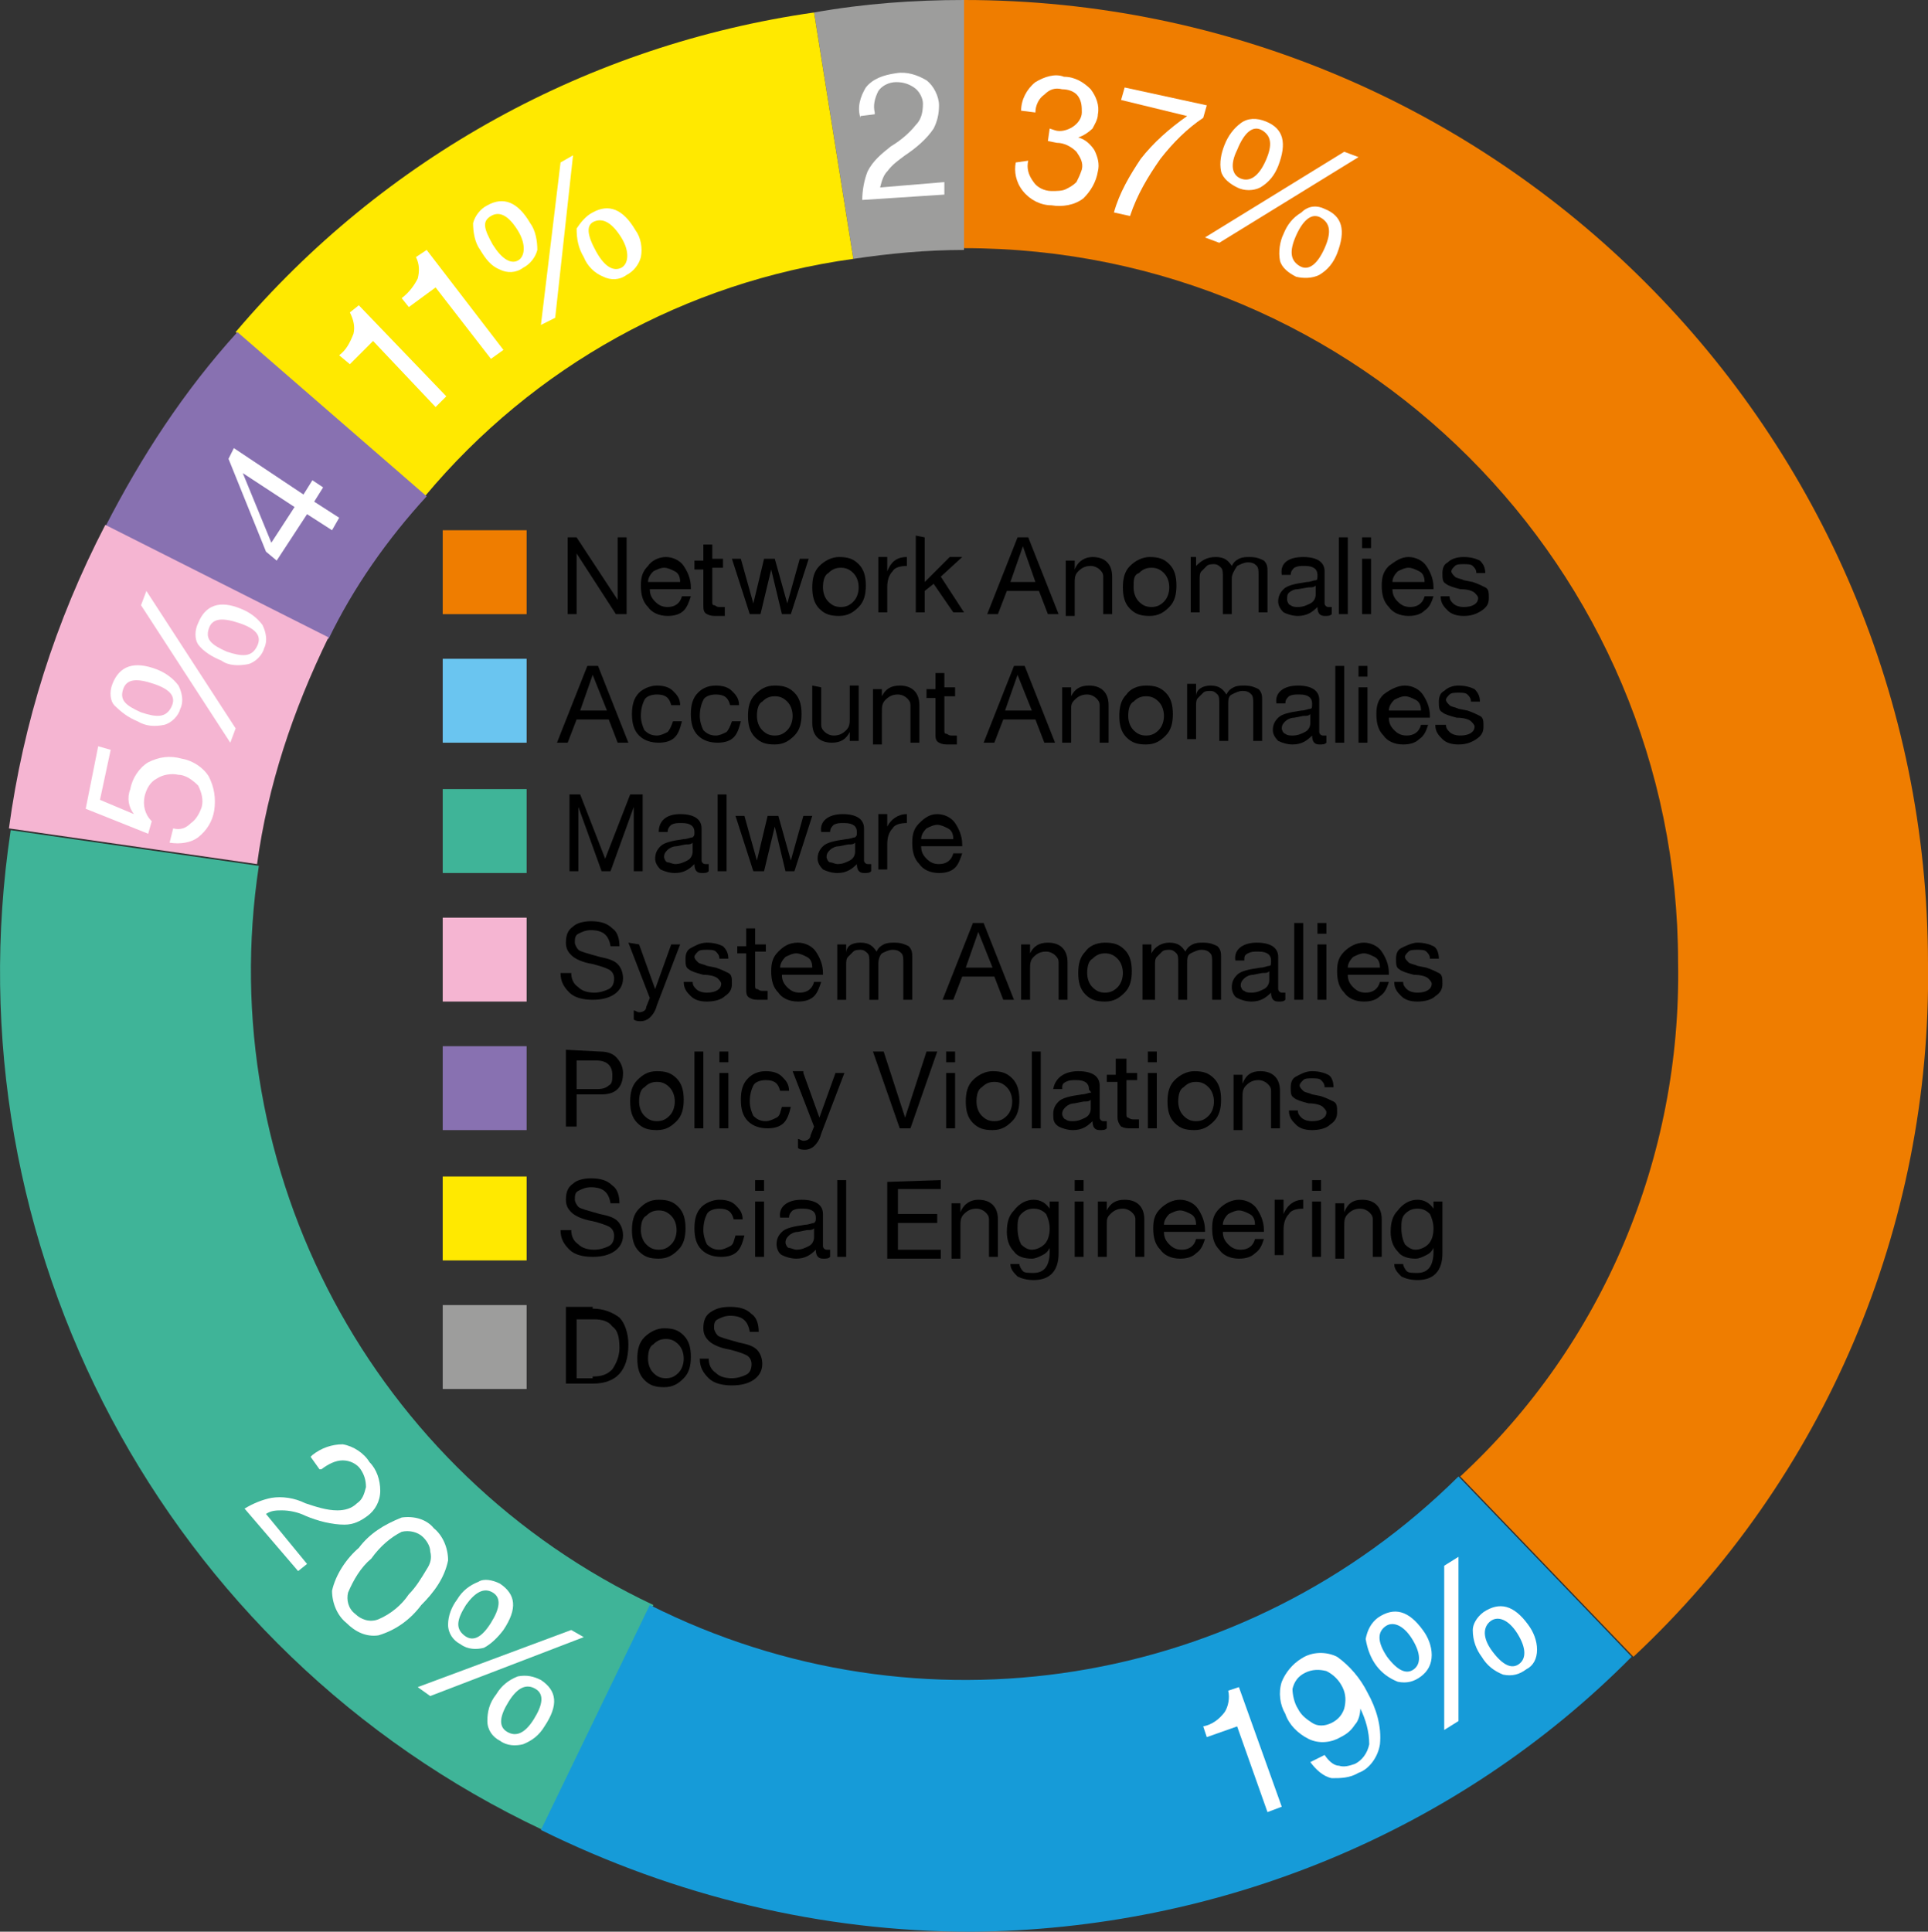<?xml version="1.0" encoding="UTF-8"?>
<!-- Generator: Adobe Illustrator 24.1.3, SVG Export Plug-In . SVG Version: 6.00 Build 0) -->
<svg xmlns="http://www.w3.org/2000/svg" xmlns:xlink="http://www.w3.org/1999/xlink" version="1.1" id="Ebene_1" x="0px" y="0px" viewBox="0 0 108 108.2" style="enable-background:new 0 0 108 108.2;" xml:space="preserve"><rect x="0" y="0" width="108" height="108.2" fill="#333333" stroke="none"/> <style type="text/css"> .st0{fill:#9D9D9C;} .st1{fill:#FFE900;} .st2{fill:#8871B1;} .st3{fill:#F5B5D2;} .st4{fill:#3FB498;} .st5{fill:#169BD8;} .st6{fill:#EF7D00;} .st7{fill:#FFFFFF;} .st8{fill:#6AC5F0;} </style> <g id="Ebene_3_Kopie"> <path class="st0" d="M47.8,14.5L45.6,0.7C48.4,0.2,51.2,0,54,0v14C51.9,14,49.8,14.2,47.8,14.5z"></path> <path class="st1" d="M23.8,27.8l-10.6-9.2C21.5,8.8,33,2.5,45.6,0.7l2.2,13.8C38.4,15.8,29.9,20.5,23.8,27.8z"></path> <path class="st2" d="M18.4,35.8L5.9,29.5c2-3.9,4.4-7.6,7.4-10.9l10.6,9.2C21.7,30.2,19.8,32.9,18.4,35.8z"></path> <path class="st3" d="M14.4,48.4l-13.9-2c0.8-5.9,2.6-11.6,5.4-17l12.5,6.3C16.4,39.8,15,44,14.4,48.4z"></path> <path class="st4" d="M30.4,102.5c-21.2-10-33.3-32.8-29.8-56l13.9,2c-2.6,17.1,6.4,34,22.1,41.4L30.4,102.5z"></path> <path class="st5" d="M54.4,108.2c-8.4,0-16.6-2-24.1-5.7l6.1-12.6c15.1,7.6,33.3,4.7,45.3-7.2l9.7,10.1 C81.7,102.6,68.3,108.1,54.4,108.2z"></path> <path class="st6" d="M91.5,92.8l-9.7-10.1c8-7.4,12.4-17.9,12.2-28.8c0-22.1-17.9-40-40-40V0c29.8,0,54,24.2,54,54 C108.2,68.7,102.2,82.8,91.5,92.8z"></path> </g> <g id="Ebene_4_Kopie"> <path class="st7" d="M20.7,81.9c0.4,0.4,0.6,1,0.6,1.6s-0.3,1.1-0.7,1.4c-0.4,0.3-0.8,0.5-1.3,0.5c-0.7,0-1.5-0.2-2.2-0.5 c-0.4-0.2-0.9-0.3-1.3-0.3c-0.3,0-0.6,0-0.9,0.2l2.3,2.8L16.7,88l-3-3.5c0.5-0.3,1-0.5,1.5-0.6c0.6-0.1,1.3,0,1.9,0.3 c0.6,0.2,1.2,0.4,1.8,0.4c0.4,0,0.8-0.1,1.1-0.4c0.3-0.2,0.4-0.5,0.5-0.9c0-0.4-0.1-0.7-0.3-1c-0.2-0.3-0.6-0.5-1-0.5 S18.4,82,18,82.3h-0.1l-0.5-0.7l0.1-0.1c0.5-0.4,1.1-0.6,1.7-0.6C19.8,81,20.4,81.4,20.7,81.9z"></path> <path class="st7" d="M24.3,85.6c0.5,0.4,0.8,1.1,0.8,1.8c-0.2,1-0.8,1.8-1.5,2.5c-0.6,0.8-1.4,1.4-2.4,1.7 c-0.7,0.1-1.3-0.2-1.8-0.7c-0.5-0.4-0.8-1.1-0.8-1.8c0.2-0.9,0.8-1.8,1.5-2.4c0.6-0.8,1.4-1.3,2.4-1.7 C23.2,84.9,23.9,85.1,24.3,85.6z M20.8,87.3c-0.6,0.5-1,1.2-1.3,1.9c-0.1,0.4,0,0.9,0.4,1.2c0.3,0.3,0.8,0.5,1.3,0.3 c0.7-0.3,1.3-0.8,1.7-1.4c0.4-0.4,0.7-0.9,1-1.4c0.2-0.3,0.3-0.6,0.2-1c0-0.3-0.2-0.6-0.4-0.8c-0.3-0.3-0.8-0.4-1.2-0.3 C21.9,86.1,21.3,86.6,20.8,87.3z"></path> <path class="st7" d="M32.7,91.7L24.1,95l-0.7-0.5l8.6-3.2L32.7,91.7z M28,88.7c0.9,0.6,1,1.4,0.2,2.6c-0.3,0.4-0.7,0.8-1.1,1 c-0.4,0.1-0.9,0.1-1.3-0.2c-0.4-0.2-0.7-0.6-0.7-1.1s0.2-1,0.5-1.4c0.3-0.5,0.7-0.8,1.2-1C27.1,88.4,27.6,88.5,28,88.7L28,88.7z M26.1,89.9c-0.5,0.8-0.6,1.3-0.1,1.7s1,0.1,1.5-0.7s0.6-1.4,0.1-1.7S26.6,89.2,26.1,89.9L26.1,89.9z M30.3,94.1 c0.9,0.6,1,1.4,0.2,2.6c-0.3,0.5-0.7,0.8-1.2,1c-0.4,0.1-0.9,0.1-1.3-0.2c-0.4-0.2-0.7-0.6-0.7-1.1s0.1-1,0.5-1.5 c0.3-0.5,0.7-0.8,1.2-1C29.5,93.8,29.9,93.9,30.3,94.1L30.3,94.1z M28.5,95.3c-0.5,0.8-0.6,1.4-0.1,1.7c0.5,0.3,1,0.1,1.5-0.7 s0.6-1.4,0.1-1.7S29,94.5,28.5,95.3L28.5,95.3z"></path> <path class="st7" d="M69.4,94.5l2.4,6.7l-0.8,0.3l-1.7-4.8l-1.7,0.6l-0.2-0.6l0,0c0.5-0.1,0.9-0.4,1.2-0.8c0.2-0.3,0.3-0.8,0.2-1.2 L69.4,94.5z"></path> <path class="st7" d="M72.9,92.9c0.6-0.4,1.4-0.4,2-0.1c0.7,0.5,1.3,1.2,1.7,2c0.5,0.9,0.8,1.9,0.7,2.9c-0.1,0.7-0.6,1.4-1.2,1.6 c-0.5,0.3-1,0.3-1.5,0.3c-0.5-0.1-0.9-0.5-1.2-0.9l0.8-0.4c0.2,0.3,0.5,0.6,0.8,0.6c0.3,0.1,0.6,0,0.9-0.1c0.4-0.2,0.7-0.6,0.8-1.1 c0-0.7-0.2-1.4-0.5-2l0,0c0,0.3-0.1,0.7-0.3,0.9c-0.2,0.3-0.4,0.5-0.8,0.7c-0.5,0.3-1.2,0.4-1.8,0.1c-0.6-0.3-1.1-0.8-1.3-1.4 c-0.3-0.5-0.4-1.2-0.2-1.8C72,93.7,72.4,93.2,72.9,92.9z M72.7,95.7c0.2,0.4,0.5,0.6,0.8,0.8c0.3,0.2,0.7,0.2,1.1,0 s0.6-0.5,0.7-0.8c0.1-0.4,0.1-0.8-0.1-1.2c-0.2-0.4-0.5-0.7-0.9-0.9c-0.4-0.1-0.8-0.1-1.2,0.1c-0.4,0.2-0.6,0.5-0.7,0.9 C72.4,94.9,72.5,95.4,72.7,95.7L72.7,95.7z"></path> <path class="st7" d="M77.2,90.6c0.9-0.6,1.7-0.4,2.5,0.7c0.3,0.4,0.5,0.9,0.5,1.4s-0.2,0.9-0.6,1.2c-0.4,0.3-0.8,0.4-1.3,0.3 c-0.5-0.2-0.9-0.5-1.2-0.9c-0.3-0.4-0.5-0.9-0.6-1.5C76.6,91.3,76.8,90.9,77.2,90.6z M77.7,92.8c0.6,0.8,1.1,1,1.5,0.7 s0.4-0.9-0.1-1.7s-1.1-1-1.5-0.7S77.1,91.9,77.7,92.8z M81.7,87.2v9.2l-0.8,0.5v-9.2L81.7,87.2z M83.1,90.3 c0.9-0.6,1.7-0.4,2.5,0.7c0.3,0.4,0.5,0.9,0.5,1.4s-0.2,0.9-0.6,1.1c-0.4,0.3-0.8,0.4-1.3,0.3c-0.5-0.2-0.9-0.5-1.2-1 c-0.3-0.4-0.5-0.9-0.5-1.5C82.5,91,82.7,90.6,83.1,90.3L83.1,90.3z M83.6,92.5c0.6,0.8,1.1,1,1.5,0.7s0.4-0.9-0.1-1.7 s-1.1-1-1.5-0.7S83,91.7,83.6,92.5L83.6,92.5z"></path> <path class="st7" d="M59.6,4.3c0.6,0,1.1,0.3,1.5,0.7c0.3,0.4,0.5,0.9,0.4,1.4c0,0.3-0.2,0.6-0.3,0.8c-0.2,0.2-0.5,0.4-0.8,0.5l0,0 c0.4,0.1,0.7,0.4,0.9,0.7c0.2,0.4,0.3,0.8,0.2,1.2c-0.1,0.6-0.4,1.1-0.8,1.5c-0.5,0.4-1.2,0.5-1.8,0.4c-0.6,0-1.2-0.3-1.6-0.8 c-0.4-0.5-0.5-1.1-0.4-1.6l0,0L57.6,9c-0.1,0.4,0,0.8,0.3,1.2c0.2,0.3,0.6,0.5,1,0.5c0.3,0,0.6,0,0.8-0.1s0.4-0.2,0.6-0.4 c0.1-0.2,0.2-0.4,0.3-0.7c0.1-0.4-0.1-0.7-0.3-1C60,8.2,59.6,8,59.2,8l-0.5-0.1l0.1-0.7l0.3,0.1c0.3,0.1,0.7,0,1-0.2 s0.5-0.5,0.5-0.8s0-0.6-0.2-0.9C60.2,5.1,59.8,5,59.5,5c-0.4-0.1-0.7,0-1,0.3c-0.3,0.2-0.5,0.6-0.5,1l-0.8-0.1 c0-0.6,0.3-1.2,0.8-1.6C58.5,4.3,59.1,4.1,59.6,4.3z"></path> <path class="st7" d="M67.6,5.9l-0.2,0.7C66.5,7.2,65.7,8,65,8.9c-0.7,1-1.3,2-1.7,3.2l-0.9-0.2c0.3-1.1,0.9-2.1,1.5-3 c0.7-0.9,1.6-1.7,2.6-2.4l-3.7-0.9L63,4.9L67.6,5.9z"></path> <path class="st7" d="M76.1,8.8l-7.8,4.8l-0.8-0.3l7.8-4.8L76.1,8.8z M70.9,6.8c1,0.4,1.2,1.2,0.7,2.5c-0.2,0.5-0.5,0.9-1,1.2 c-0.4,0.2-0.9,0.2-1.3,0s-0.8-0.5-0.9-0.9c-0.1-0.5,0-1,0.2-1.5s0.5-0.9,0.9-1.2C69.9,6.6,70.4,6.6,70.9,6.8L70.9,6.8z M69.3,8.4 C68.9,9.2,69,9.8,69.5,10s1-0.1,1.4-1s0.3-1.4-0.2-1.7S69.7,7.4,69.3,8.4z M74.2,11.7c1,0.4,1.2,1.2,0.7,2.5 c-0.2,0.5-0.5,0.9-1,1.2c-0.4,0.2-0.9,0.2-1.3,0.1c-0.4-0.2-0.8-0.5-0.9-0.9c-0.1-0.5,0-1.1,0.2-1.5c0.2-0.5,0.5-0.9,1-1.2 C73.3,11.5,73.8,11.5,74.2,11.7z M72.6,13.2c-0.4,0.9-0.3,1.4,0.2,1.7s1-0.1,1.4-1s0.3-1.4-0.2-1.7S73,12.3,72.6,13.2z"></path> <path class="st7" d="M20.1,17.1l4.9,5.1l-0.6,0.6l-3.5-3.7l-1.3,1.3L19,19.9l0,0c0.4-0.3,0.6-0.7,0.8-1.2c0.1-0.4,0-0.8-0.2-1.2 L20.1,17.1z"></path> <path class="st7" d="M23.9,14l4.3,5.6l-0.7,0.5l-3.1-4l-1.5,1.1l-0.4-0.5l0,0c0.4-0.3,0.7-0.7,0.9-1.1c0.1-0.4,0.1-0.8-0.1-1.2 L23.9,14z"></path> <path class="st7" d="M27.3,11.5c0.9-0.5,1.7-0.2,2.4,1c0.3,0.4,0.4,1,0.4,1.5c-0.1,0.4-0.4,0.8-0.8,1c-0.4,0.3-0.9,0.3-1.3,0.1 c-0.5-0.2-0.8-0.6-1.1-1.1c-0.3-0.4-0.4-1-0.4-1.5C26.6,12.1,26.9,11.7,27.3,11.5z M27.6,13.7c0.5,0.8,1,1.1,1.4,0.9s0.5-0.9,0-1.7 s-1-1.1-1.5-0.8S27.1,12.8,27.6,13.7z M32.1,8.7l-1,9.1l-0.8,0.4l1.1-9.1L32.1,8.7z M33.2,11.9c0.9-0.5,1.7-0.2,2.4,1 c0.3,0.4,0.4,1,0.3,1.5c-0.1,0.4-0.4,0.8-0.8,1c-0.4,0.3-0.9,0.3-1.3,0.1c-0.5-0.2-0.9-0.6-1.1-1.1c-0.3-0.5-0.4-1-0.4-1.6 C32.5,12.5,32.8,12.1,33.2,11.9z M33.4,14.1c0.5,0.9,1,1.1,1.4,0.9s0.5-0.9,0-1.7s-1-1.1-1.5-0.9S32.9,13.2,33.4,14.1L33.4,14.1z"></path> <path class="st7" d="M13.1,25.1l3.9,2.6l0.5-0.8l0.6,0.4l-0.5,0.8L19,29l-0.4,0.7l-1.4-0.9l-1.7,2.6l-0.6-0.5l-2.1-5.2L13.1,25.1z M13.6,26.5l1.6,3.9l1.3-2L13.6,26.5L13.6,26.5z"></path> <path class="st7" d="M50.2,4.1c0.6-0.1,1.2,0.1,1.7,0.4c0.4,0.3,0.7,0.9,0.7,1.4s-0.1,0.9-0.3,1.3c-0.4,0.6-1,1.1-1.6,1.5 c-0.4,0.3-0.7,0.5-1,0.9c-0.2,0.2-0.3,0.5-0.4,0.9l3.6-0.3v0.7l-4.6,0.3c0-0.5,0.1-1.1,0.3-1.6c0.3-0.6,0.8-1,1.3-1.4 c0.5-0.3,1-0.7,1.4-1.2c0.3-0.3,0.4-0.7,0.4-1.2c0-0.3-0.2-0.7-0.5-0.9c-0.3-0.2-0.6-0.3-1-0.3s-0.8,0.2-1,0.5 C49,5.5,48.9,5.9,49,6.3v0.1l-0.8,0.1v0.1c-0.2-0.6,0-1.2,0.3-1.7C48.9,4.4,49.5,4.2,50.2,4.1z"></path> <path class="st7" d="M5.5,41.8L6.2,42l-0.6,2.8l1.9,0.8l0,0c-0.3-0.4-0.4-0.9-0.2-1.4c0.1-0.6,0.5-1.2,1-1.5 c0.6-0.3,1.2-0.4,1.9-0.2c0.6,0.1,1.2,0.5,1.5,1c0.3,0.6,0.4,1.2,0.3,1.9c-0.1,0.6-0.4,1.1-0.9,1.5c-0.4,0.3-1,0.4-1.6,0.3l0,0 l0.2-0.8c0.4,0.1,0.7,0,1-0.3c0.3-0.2,0.5-0.6,0.6-0.9c0.1-0.4,0-0.8-0.2-1.2c-0.3-0.3-0.7-0.6-1.1-0.6c-0.4-0.1-0.9,0-1.2,0.2 c-0.4,0.2-0.6,0.6-0.7,1c-0.1,0.5,0,1,0.4,1.4l-0.2,0.7l-3.5-1.4L5.5,41.8z"></path> <path class="st7" d="M6.3,38.3c0.4-1,1.2-1.3,2.5-0.8c0.5,0.2,0.9,0.5,1.2,0.9c0.2,0.4,0.3,0.9,0.1,1.3c-0.1,0.4-0.5,0.8-0.9,0.9 c-0.5,0.1-1,0.1-1.5-0.2c-0.5-0.2-0.9-0.5-1.3-0.9C6.2,39.3,6.1,38.8,6.3,38.3z M7.9,39.9c0.9,0.3,1.4,0.3,1.7-0.3s-0.1-1-1-1.3 S7.1,38,6.9,38.6S7,39.5,7.9,39.9z M8.2,33.1l5,7.7l-0.3,0.8l-5-7.7L8.2,33.1z M11.1,34.9c0.4-1,1.2-1.3,2.4-0.8 c0.5,0.2,0.9,0.5,1.2,0.9c0.2,0.4,0.3,0.9,0.1,1.3c-0.1,0.4-0.5,0.8-0.9,0.9c-0.5,0.1-1.1,0.1-1.5-0.2c-0.5-0.2-1-0.5-1.3-0.9 C10.9,35.8,10.9,35.3,11.1,34.9z M12.7,36.5c0.9,0.3,1.4,0.3,1.7-0.3s-0.1-1-1-1.3s-1.5-0.3-1.7,0.3S11.8,36.1,12.7,36.5L12.7,36.5 z"></path> </g> <g> <g> <path d="M32.3,30.1l2.3,3.5l0,0v-3.5h0.5v4.3h-0.6L32.3,31l0,0v3.4h-0.5v-4.3C31.8,30.1,32.3,30.1,32.3,30.1z"></path> <path d="M37.3,31.2c0.4,0,0.8,0.2,1,0.5s0.4,0.7,0.4,1.2V33h-2.3l0,0c0,0.3,0.1,0.5,0.3,0.7s0.4,0.3,0.7,0.3 c0.4,0,0.7-0.2,0.8-0.6h0.5c-0.1,0.3-0.2,0.6-0.4,0.8s-0.5,0.3-0.9,0.3c-0.5,0-0.9-0.2-1.1-0.5c-0.3-0.3-0.4-0.7-0.4-1.2 s0.1-0.8,0.4-1.1C36.5,31.4,36.9,31.2,37.3,31.2z M38.1,32.6c0-0.3-0.1-0.5-0.3-0.6s-0.4-0.2-0.6-0.2c-0.2,0-0.4,0.1-0.6,0.2 c-0.2,0.2-0.3,0.4-0.3,0.6H38.1z"></path> <path d="M39.9,30.4v0.9h0.6v0.5h-0.6v1.9c0,0.1,0,0.2,0.1,0.2s0.1,0.1,0.3,0.1h0.3v0.5h-0.4c-0.3,0-0.4,0-0.6-0.1 s-0.2-0.3-0.2-0.5v-2h-0.5v-0.5h0.5v-0.9h0.5V30.4z"></path> <path d="M41.5,31.3l0.7,2.5l0,0l0.6-2.5h0.6l0.7,2.5l0,0l0.7-2.5h0.5l-1,3.1l0,0h-0.5l-0.6-2.5l0,0l-0.6,2.5H42l-1-3.1 C41,31.3,41.5,31.3,41.5,31.3z"></path> <path d="M47,31.2c0.5,0,0.8,0.1,1.1,0.4s0.4,0.7,0.4,1.2s-0.1,0.9-0.4,1.2c-0.3,0.3-0.6,0.5-1.1,0.5s-0.8-0.1-1.1-0.4 s-0.4-0.7-0.4-1.2s0.1-0.9,0.4-1.2S46.6,31.2,47,31.2z M46.1,32.9c0,0.3,0.1,0.6,0.3,0.8s0.4,0.3,0.7,0.3s0.5-0.1,0.7-0.3 s0.3-0.5,0.3-0.8s-0.1-0.6-0.3-0.8s-0.4-0.3-0.7-0.3s-0.5,0.1-0.7,0.3C46.2,32.2,46.1,32.5,46.1,32.9z"></path> <path d="M50.8,31.2v0.5c-0.4,0-0.7,0.1-0.8,0.3c-0.2,0.2-0.3,0.5-0.3,0.9v1.4h-0.5v-3.1h0.5V32l0,0C49.9,31.5,50.2,31.2,50.8,31.2 L50.8,31.2z"></path> <path d="M51.8,30.1v2.5l1.4-1.4h0.7l-1.2,1.1l1.3,2h-0.6l-1.1-1.6l-0.5,0.4v1.2h-0.5V30L51.8,30.1L51.8,30.1z"></path> <path d="M57.6,30.1l1.7,4.3h-0.6l-0.5-1.3h-1.8l-0.5,1.3h-0.6l1.7-4.3C57,30.1,57.6,30.1,57.6,30.1z M57.3,30.6l-0.7,2H58 L57.3,30.6L57.3,30.6z"></path> <path d="M61.2,31.2c0.7,0,1.1,0.4,1.1,1.1v2.1h-0.5v-2.1c0-0.2-0.1-0.3-0.2-0.4c-0.1-0.1-0.3-0.2-0.5-0.2c-0.3,0-0.5,0.1-0.7,0.3 s-0.2,0.4-0.2,0.7v1.8h-0.5v-3.1h0.5v0.5l0,0C60.4,31.4,60.8,31.2,61.2,31.2z"></path> <path d="M64.4,31.2c0.5,0,0.8,0.1,1.1,0.4c0.3,0.3,0.4,0.7,0.4,1.2s-0.1,0.9-0.4,1.2s-0.6,0.5-1.1,0.5s-0.8-0.1-1.1-0.4 s-0.4-0.7-0.4-1.2s0.1-0.9,0.4-1.2C63.6,31.4,64,31.2,64.4,31.2z M63.5,32.9c0,0.3,0.1,0.6,0.3,0.8s0.4,0.3,0.7,0.3 s0.5-0.1,0.7-0.3s0.3-0.5,0.3-0.8s-0.1-0.6-0.3-0.8c-0.2-0.2-0.4-0.3-0.7-0.3c-0.3,0-0.5,0.1-0.7,0.3 C63.5,32.2,63.5,32.5,63.5,32.9z"></path> <path d="M68.1,31.2c0.5,0,0.7,0.2,0.9,0.5c0.1-0.2,0.2-0.3,0.4-0.4c0.2-0.1,0.4-0.1,0.6-0.1c0.4,0,0.6,0.1,0.8,0.2 C71,31.6,71,31.8,71,32v2.3h-0.5v-2.1c0-0.2,0-0.4-0.1-0.5s-0.2-0.2-0.5-0.2c-0.2,0-0.4,0.1-0.6,0.2C69.1,32,69,32.2,69,32.4v2 h-0.5v-2.1c0-0.2,0-0.4-0.1-0.5s-0.2-0.2-0.4-0.2c-0.1,0-0.3,0-0.4,0.1s-0.2,0.2-0.3,0.3c-0.1,0.1-0.1,0.3-0.1,0.4v1.9h-0.5v-3.1 H67v0.5l0,0C67.3,31.4,67.6,31.2,68.1,31.2z"></path> <path d="M73,31.2c0.8,0,1.2,0.3,1.2,0.8v1.8c0,0.1,0.1,0.2,0.2,0.2s0.1,0,0.2,0v0.4c-0.1,0.1-0.2,0.1-0.4,0.1 c-0.3,0-0.4-0.2-0.4-0.5c-0.3,0.3-0.6,0.5-1.1,0.5c-0.3,0-0.6-0.1-0.8-0.2c-0.2-0.2-0.3-0.4-0.3-0.6c0-0.3,0.1-0.5,0.3-0.7 c0.2-0.2,0.6-0.3,1.3-0.4c0.2,0,0.4-0.1,0.5-0.1s0.1-0.1,0.1-0.3c0-0.3-0.2-0.5-0.7-0.5c-0.3,0-0.4,0-0.6,0.1 c-0.1,0.1-0.2,0.2-0.2,0.4h-0.5C71.7,31.6,72.1,31.2,73,31.2z M72.1,33.6c0,0.1,0.1,0.3,0.2,0.3c0.1,0.1,0.3,0.1,0.4,0.1 c0.3,0,0.5-0.1,0.7-0.2c0.2-0.1,0.3-0.3,0.3-0.5v-0.5c-0.1,0.1-0.2,0.1-0.4,0.1L72.7,33c-0.2,0-0.4,0.1-0.5,0.2 C72.1,33.3,72.1,33.4,72.1,33.6z"></path> <path d="M75.5,30.1v4.3H75v-4.3C75,30.1,75.5,30.1,75.5,30.1z"></path> <path d="M76.8,30.1v0.6h-0.5v-0.6H76.8z M76.8,31.3v3.1h-0.5v-3.1C76.3,31.3,76.8,31.3,76.8,31.3z"></path> <path d="M78.9,31.2c0.4,0,0.8,0.2,1,0.5s0.4,0.7,0.4,1.2V33H78l0,0c0,0.3,0.1,0.5,0.3,0.7c0.2,0.2,0.4,0.3,0.7,0.3 c0.4,0,0.7-0.2,0.8-0.6h0.5c-0.1,0.3-0.2,0.6-0.5,0.8c-0.2,0.2-0.5,0.3-0.9,0.3c-0.5,0-0.9-0.2-1.1-0.5c-0.3-0.3-0.4-0.7-0.4-1.2 s0.1-0.8,0.4-1.1C78.2,31.4,78.5,31.2,78.9,31.2z M79.8,32.6c0-0.3-0.1-0.5-0.3-0.6s-0.4-0.2-0.6-0.2s-0.4,0.1-0.6,0.2 c-0.2,0.2-0.3,0.4-0.3,0.6H79.8z"></path> <path d="M82,31.2c0.4,0,0.7,0.1,0.9,0.2c0.2,0.2,0.3,0.4,0.3,0.7h-0.5l0,0c0-0.2-0.1-0.3-0.2-0.4s-0.3-0.1-0.5-0.1s-0.4,0-0.5,0.1 s-0.2,0.2-0.2,0.3c0,0.1,0.1,0.2,0.2,0.3s0.3,0.1,0.5,0.2l0.5,0.1c0.3,0.1,0.5,0.2,0.7,0.3s0.2,0.3,0.2,0.6S83.3,34,83,34.2 s-0.6,0.3-1,0.3s-0.7-0.1-0.9-0.3c-0.2-0.2-0.4-0.4-0.4-0.8h0.5c0,0.2,0.1,0.3,0.2,0.4c0.1,0.1,0.3,0.2,0.6,0.2 c0.5,0,0.8-0.2,0.8-0.5c0-0.1-0.1-0.2-0.2-0.3S82.2,33,81.8,33c-0.4-0.1-0.7-0.2-0.8-0.3c-0.2-0.1-0.2-0.3-0.2-0.6 s0.1-0.5,0.3-0.6C81.3,31.3,81.6,31.2,82,31.2z"></path> <path d="M33.5,37.3l1.7,4.3h-0.6l-0.5-1.3h-1.8l-0.5,1.3h-0.6l1.7-4.3H33.5z M33.2,37.8l-0.7,2H34L33.2,37.8L33.2,37.8z"></path> <path d="M36.8,38.4c0.4,0,0.7,0.1,0.9,0.3s0.4,0.4,0.4,0.8h-0.5c-0.1-0.4-0.3-0.6-0.8-0.6c-0.3,0-0.6,0.1-0.7,0.3 s-0.2,0.5-0.2,0.9c0,0.3,0.1,0.6,0.2,0.8c0.2,0.2,0.4,0.3,0.7,0.3c0.2,0,0.4-0.1,0.6-0.2c0.1-0.1,0.2-0.3,0.3-0.6h0.5 c-0.1,0.4-0.2,0.7-0.4,0.9s-0.5,0.3-0.9,0.3s-0.8-0.1-1.1-0.4c-0.3-0.3-0.4-0.7-0.4-1.2s0.1-0.9,0.4-1.2 C36,38.6,36.4,38.4,36.8,38.4z"></path> <path d="M40.1,38.4c0.4,0,0.7,0.1,0.9,0.3s0.4,0.4,0.4,0.8h-0.5c-0.1-0.4-0.3-0.6-0.8-0.6c-0.3,0-0.6,0.1-0.7,0.3 s-0.2,0.5-0.2,0.9c0,0.3,0.1,0.6,0.2,0.8c0.2,0.2,0.4,0.3,0.7,0.3c0.2,0,0.4-0.1,0.6-0.2c0.1-0.1,0.2-0.3,0.3-0.6h0.5 c-0.1,0.4-0.2,0.7-0.4,0.9s-0.5,0.3-0.9,0.3s-0.8-0.1-1.1-0.4c-0.3-0.3-0.4-0.7-0.4-1.2s0.1-0.9,0.4-1.2 C39.3,38.6,39.6,38.4,40.1,38.4z"></path> <path d="M43.4,38.4c0.5,0,0.8,0.1,1.1,0.4c0.3,0.3,0.4,0.7,0.4,1.2s-0.1,0.9-0.4,1.2c-0.3,0.3-0.6,0.5-1.1,0.5s-0.8-0.1-1.1-0.4 s-0.4-0.7-0.4-1.2s0.1-0.9,0.4-1.2S42.9,38.4,43.4,38.4z M42.4,40.1c0,0.3,0.1,0.6,0.3,0.8s0.4,0.3,0.7,0.3s0.5-0.1,0.7-0.3 s0.3-0.5,0.3-0.8s-0.1-0.6-0.3-0.8S43.7,39,43.4,39s-0.5,0.1-0.7,0.3C42.5,39.4,42.4,39.7,42.4,40.1z"></path> <path d="M46,38.5v2.1c0,0.2,0.1,0.3,0.2,0.4c0.1,0.1,0.3,0.2,0.5,0.2c0.3,0,0.5-0.1,0.7-0.3s0.2-0.4,0.2-0.7v-1.8h0.5v3.1h-0.5V41 l0,0c-0.2,0.4-0.5,0.6-1,0.6c-0.7,0-1.1-0.4-1.1-1.1v-2.1L46,38.5L46,38.5z"></path> <path d="M50.4,38.4c0.7,0,1.1,0.4,1.1,1.1v2.1H51v-2.1c0-0.2-0.1-0.3-0.2-0.4c-0.1-0.1-0.3-0.2-0.5-0.2c-0.3,0-0.5,0.1-0.7,0.3 s-0.2,0.4-0.2,0.7v1.8h-0.5v-3.1h0.5V39l0,0C49.6,38.6,49.9,38.4,50.4,38.4z"></path> <path d="M52.9,37.6v0.9h0.6V39h-0.6v1.9c0,0.1,0,0.2,0.1,0.2s0.1,0.1,0.3,0.1h0.3v0.5h-0.4c-0.3,0-0.4,0-0.6-0.1s-0.2-0.3-0.2-0.5 v-2h-0.5v-0.5h0.5v-0.9h0.5V37.6z"></path> <path d="M57.4,37.3l1.7,4.3h-0.6L58,40.3h-1.8l-0.5,1.3h-0.6l1.7-4.3H57.4z M57,37.8l-0.7,2h1.5L57,37.8L57,37.8z"></path> <path d="M61,38.4c0.7,0,1.1,0.4,1.1,1.1v2.1h-0.5v-2.1c0-0.2-0.1-0.3-0.2-0.4c-0.1-0.1-0.3-0.2-0.5-0.2c-0.3,0-0.5,0.1-0.7,0.3 S60,39.5,60,39.8v1.8h-0.5v-3.1H60V39l0,0C60.2,38.6,60.5,38.4,61,38.4z"></path> <path d="M64.2,38.4c0.5,0,0.8,0.1,1.1,0.4c0.3,0.3,0.4,0.7,0.4,1.2s-0.1,0.9-0.4,1.2s-0.6,0.5-1.1,0.5s-0.8-0.1-1.1-0.4 s-0.4-0.7-0.4-1.2s0.1-0.9,0.4-1.2C63.3,38.6,63.7,38.4,64.2,38.4z M63.2,40.1c0,0.3,0.1,0.6,0.3,0.8s0.4,0.3,0.7,0.3 c0.3,0,0.5-0.1,0.7-0.3s0.3-0.5,0.3-0.8s-0.1-0.6-0.3-0.8c-0.2-0.2-0.4-0.3-0.7-0.3c-0.3,0-0.5,0.1-0.7,0.3 C63.3,39.4,63.2,39.7,63.2,40.1z"></path> <path d="M67.8,38.4c0.5,0,0.7,0.2,0.9,0.5c0.1-0.2,0.2-0.3,0.4-0.4c0.2-0.1,0.4-0.1,0.6-0.1c0.4,0,0.6,0.1,0.8,0.2 c0.2,0.2,0.2,0.4,0.2,0.6v2.3h-0.5v-2.1c0-0.2,0-0.4-0.1-0.5s-0.2-0.2-0.5-0.2c-0.2,0-0.4,0.1-0.6,0.2c-0.2,0.1-0.2,0.3-0.2,0.6v2 h-0.5v-2.1c0-0.2,0-0.4-0.1-0.5s-0.2-0.2-0.4-0.2c-0.1,0-0.3,0-0.4,0.1s-0.2,0.2-0.3,0.3S67,39.4,67,39.5v1.9h-0.5v-3.1H67V39l0,0 C67,38.6,67.4,38.4,67.8,38.4z"></path> <path d="M72.7,38.4c0.8,0,1.2,0.3,1.2,0.8V41c0,0.1,0.1,0.2,0.2,0.2s0.1,0,0.2,0v0.4c-0.1,0.1-0.2,0.1-0.4,0.1 c-0.3,0-0.4-0.2-0.4-0.5c-0.3,0.3-0.6,0.5-1.1,0.5c-0.3,0-0.6-0.1-0.8-0.2c-0.2-0.2-0.3-0.4-0.3-0.6c0-0.3,0.1-0.5,0.3-0.7 c0.2-0.2,0.6-0.3,1.3-0.4c0.2,0,0.4-0.1,0.5-0.1s0.1-0.1,0.1-0.3c0-0.3-0.2-0.5-0.7-0.5c-0.3,0-0.4,0-0.6,0.1 c-0.1,0.1-0.2,0.2-0.2,0.4h-0.5C71.4,38.8,71.9,38.4,72.7,38.4z M71.8,40.8c0,0.1,0.1,0.3,0.2,0.3c0.1,0.1,0.3,0.1,0.4,0.1 c0.3,0,0.5-0.1,0.7-0.2c0.2-0.1,0.3-0.3,0.3-0.5V40c-0.1,0.1-0.2,0.1-0.4,0.1l-0.5,0.1c-0.2,0-0.4,0.1-0.5,0.2 S71.8,40.6,71.8,40.8z"></path> <path d="M75.3,37.3v4.3h-0.5v-4.3H75.3z"></path> <path d="M76.6,37.3v0.6h-0.5v-0.6H76.6z M76.6,38.5v3.1h-0.5v-3.1H76.6z"></path> <path d="M78.7,38.4c0.4,0,0.8,0.2,1,0.5s0.4,0.7,0.4,1.2v0.1h-2.3l0,0c0,0.3,0.1,0.5,0.3,0.7c0.2,0.2,0.4,0.3,0.7,0.3 c0.4,0,0.7-0.2,0.8-0.6H80c-0.1,0.3-0.2,0.6-0.5,0.8c-0.2,0.2-0.5,0.3-0.9,0.3c-0.5,0-0.9-0.2-1.1-0.5c-0.3-0.3-0.4-0.7-0.4-1.2 s0.1-0.8,0.4-1.1C77.9,38.6,78.3,38.4,78.7,38.4z M79.6,39.8c0-0.3-0.1-0.5-0.3-0.6S78.9,39,78.7,39s-0.4,0.1-0.6,0.2 c-0.2,0.2-0.3,0.4-0.3,0.6H79.6z"></path> <path d="M81.7,38.4c0.4,0,0.7,0.1,0.9,0.2c0.2,0.2,0.3,0.4,0.3,0.7h-0.5l0,0c0-0.2-0.1-0.3-0.2-0.4c-0.1-0.1-0.3-0.1-0.5-0.1 s-0.4,0-0.5,0.1S81,39.1,81,39.2s0.1,0.2,0.2,0.3s0.3,0.1,0.5,0.2l0.5,0.1c0.3,0.1,0.5,0.2,0.7,0.3s0.2,0.3,0.2,0.6 s-0.1,0.5-0.4,0.7s-0.6,0.3-1,0.3s-0.7-0.1-0.9-0.3c-0.2-0.2-0.4-0.4-0.4-0.8H81c0,0.2,0.1,0.3,0.2,0.4c0.1,0.1,0.3,0.2,0.6,0.2 c0.5,0,0.8-0.2,0.8-0.5c0-0.1-0.1-0.2-0.2-0.3s-0.4-0.2-0.8-0.2c-0.4-0.1-0.7-0.2-0.8-0.3c-0.2-0.1-0.2-0.3-0.2-0.6 s0.1-0.5,0.3-0.6C81.1,38.5,81.4,38.4,81.7,38.4z"></path> <path d="M32.5,44.5l1.4,3.6l1.4-3.6H36v4.3h-0.5v-3.6l0,0l-1.3,3.6h-0.5l-1.3-3.6l0,0v3.6h-0.5v-4.3H32.5z"></path> <path d="M38.1,45.6c0.8,0,1.2,0.3,1.2,0.8v1.8c0,0.1,0.1,0.2,0.2,0.2c0.1,0,0.1,0,0.2,0v0.4c-0.1,0.1-0.2,0.1-0.4,0.1 c-0.3,0-0.4-0.2-0.4-0.5c-0.3,0.3-0.6,0.5-1.1,0.5c-0.3,0-0.6-0.1-0.8-0.2c-0.2-0.2-0.3-0.4-0.3-0.6c0-0.3,0.1-0.5,0.3-0.7 s0.6-0.3,1.3-0.4c0.2,0,0.4-0.1,0.5-0.1c0.1-0.1,0.1-0.1,0.1-0.3c0-0.3-0.2-0.5-0.7-0.5c-0.3,0-0.4,0-0.6,0.1 c-0.1,0.1-0.2,0.2-0.2,0.4h-0.5C36.9,46,37.3,45.6,38.1,45.6z M37.2,48c0,0.1,0.1,0.3,0.2,0.3s0.3,0.1,0.4,0.1 c0.3,0,0.5-0.1,0.7-0.2c0.2-0.1,0.3-0.3,0.3-0.5v-0.5c-0.1,0.1-0.2,0.1-0.4,0.1l-0.5,0.1c-0.2,0-0.4,0.1-0.5,0.2 C37.3,47.7,37.2,47.8,37.2,48z"></path> <path d="M40.7,44.5v4.3h-0.5v-4.3H40.7z"></path> <path d="M41.7,45.7l0.7,2.5l0,0l0.6-2.5h0.6l0.7,2.5l0,0l0.7-2.5h0.5l-1,3.1l0,0H44l-0.6-2.5l0,0l-0.6,2.5h-0.6l-1-3.1H41.7z"></path> <path d="M47.2,45.6c0.8,0,1.2,0.3,1.2,0.8v1.8c0,0.1,0.1,0.2,0.2,0.2c0.1,0,0.1,0,0.2,0v0.4c-0.1,0.1-0.2,0.1-0.4,0.1 c-0.3,0-0.4-0.2-0.4-0.5c-0.3,0.3-0.6,0.5-1.1,0.5c-0.3,0-0.6-0.1-0.8-0.2c-0.2-0.2-0.3-0.4-0.3-0.6c0-0.3,0.1-0.5,0.3-0.7 s0.6-0.3,1.3-0.4c0.2,0,0.4-0.1,0.5-0.1c0.1-0.1,0.1-0.1,0.1-0.3c0-0.3-0.2-0.5-0.7-0.5c-0.3,0-0.4,0-0.6,0.1 c-0.1,0.1-0.2,0.2-0.2,0.4H46C45.9,46,46.4,45.6,47.2,45.6z M46.3,48c0,0.1,0.1,0.3,0.2,0.3s0.3,0.1,0.4,0.1 c0.3,0,0.5-0.1,0.7-0.2c0.2-0.1,0.3-0.3,0.3-0.5v-0.5c-0.1,0.1-0.2,0.1-0.4,0.1L47,47.4c-0.2,0-0.4,0.1-0.5,0.2 C46.4,47.7,46.3,47.8,46.3,48z"></path> <path d="M50.8,45.6v0.5c-0.4,0-0.7,0.1-0.8,0.3c-0.2,0.2-0.3,0.5-0.3,0.9v1.4h-0.5v-3.1h0.5v0.7l0,0 C49.9,45.9,50.3,45.6,50.8,45.6L50.8,45.6z"></path> <path d="M52.5,45.6c0.4,0,0.8,0.2,1,0.5s0.4,0.7,0.4,1.2v0.1h-2.3l0,0c0,0.3,0.1,0.5,0.3,0.7s0.4,0.3,0.7,0.3 c0.4,0,0.7-0.2,0.8-0.6h0.5c-0.1,0.3-0.2,0.6-0.4,0.8s-0.5,0.3-0.9,0.3c-0.5,0-0.9-0.2-1.1-0.5c-0.3-0.3-0.4-0.7-0.4-1.2 s0.1-0.8,0.4-1.1C51.8,45.8,52.1,45.6,52.5,45.6z M53.4,47c0-0.3-0.1-0.5-0.3-0.6s-0.4-0.2-0.6-0.2c-0.2,0-0.4,0.1-0.6,0.2 c-0.2,0.2-0.3,0.4-0.3,0.6H53.4z"></path> <path d="M33.1,51.6c0.5,0,0.9,0.1,1.2,0.4c0.3,0.2,0.4,0.6,0.4,1h-0.5c-0.1-0.6-0.4-0.9-1.1-0.9c-0.3,0-0.5,0.1-0.7,0.2 s-0.2,0.3-0.2,0.5c0,0.1,0.1,0.3,0.2,0.4c0.1,0.1,0.5,0.2,1.2,0.4c0.5,0.1,0.8,0.2,1,0.4s0.3,0.5,0.3,0.8c0,0.4-0.2,0.7-0.5,0.9 S33.7,56,33.2,56s-1-0.1-1.3-0.4c-0.3-0.3-0.5-0.6-0.5-1.1H32c0,0.3,0.1,0.6,0.4,0.8c0.2,0.2,0.5,0.3,0.9,0.3 c0.3,0,0.6-0.1,0.8-0.2s0.3-0.3,0.3-0.6c0-0.2-0.1-0.4-0.3-0.5s-0.5-0.2-0.9-0.3c-0.6-0.1-1-0.3-1.2-0.5s-0.3-0.4-0.3-0.7 c0-0.4,0.1-0.7,0.4-0.9C32.3,51.7,32.7,51.6,33.1,51.6z"></path> <path d="M35.8,52.9l0.9,2.5l0,0l0.9-2.5h0.5l-1.3,3.4c-0.1,0.4-0.3,0.6-0.4,0.7c-0.1,0.1-0.3,0.2-0.5,0.2c-0.1,0-0.3,0-0.4-0.1 v-0.5c0.1,0,0.2,0.1,0.3,0.1c0.2,0,0.4-0.1,0.4-0.3l0.2-0.5l-1.2-3.1L35.8,52.9L35.8,52.9z"></path> <path d="M39.6,52.8c0.4,0,0.7,0.1,0.9,0.2c0.2,0.2,0.3,0.4,0.3,0.7h-0.5l0,0c0-0.2-0.1-0.3-0.2-0.4c-0.1-0.1-0.3-0.1-0.5-0.1 s-0.4,0-0.5,0.1s-0.2,0.2-0.2,0.3s0.1,0.2,0.2,0.3c0.1,0.1,0.3,0.1,0.5,0.2l0.5,0.1c0.3,0.1,0.5,0.2,0.7,0.3s0.2,0.3,0.2,0.6 s-0.1,0.5-0.4,0.7c-0.2,0.2-0.6,0.3-1,0.3s-0.7-0.1-0.9-0.3s-0.4-0.4-0.4-0.8h0.5c0,0.2,0.1,0.3,0.2,0.4c0.1,0.1,0.3,0.2,0.6,0.2 c0.5,0,0.8-0.2,0.8-0.5c0-0.1-0.1-0.2-0.2-0.3c-0.1-0.1-0.4-0.2-0.8-0.2c-0.4-0.1-0.7-0.2-0.8-0.3c-0.2-0.1-0.2-0.3-0.2-0.6 s0.1-0.5,0.3-0.6S39.2,52.8,39.6,52.8z"></path> <path d="M42.3,52v0.9h0.6v0.4h-0.6v1.9c0,0.1,0,0.2,0.1,0.2s0.1,0.1,0.3,0.1H43V56h-0.4c-0.3,0-0.4,0-0.6-0.1s-0.2-0.3-0.2-0.5v-2 h-0.5V53h0.5v-1H42.3z"></path> <path d="M44.7,52.8c0.4,0,0.8,0.2,1,0.5s0.4,0.7,0.4,1.2v0.1h-2.3l0,0c0,0.3,0.1,0.5,0.3,0.7s0.4,0.3,0.7,0.3 c0.4,0,0.7-0.2,0.8-0.6H46c-0.1,0.3-0.2,0.6-0.4,0.8s-0.5,0.3-0.9,0.3c-0.5,0-0.9-0.2-1.1-0.5c-0.3-0.3-0.4-0.7-0.4-1.2 s0.1-0.8,0.4-1.1S44.2,52.8,44.7,52.8z M45.5,54.2c0-0.3-0.1-0.5-0.3-0.6s-0.4-0.2-0.6-0.2c-0.2,0-0.4,0.1-0.6,0.2 c-0.2,0.2-0.3,0.4-0.3,0.6H45.5z"></path> <path d="M48.2,52.8c0.5,0,0.7,0.2,0.9,0.5c0.1-0.2,0.2-0.3,0.4-0.4c0.2-0.1,0.4-0.1,0.6-0.1c0.4,0,0.6,0.1,0.8,0.2 c0.2,0.2,0.2,0.4,0.2,0.6V56h-0.5v-2.1c0-0.2,0-0.4-0.1-0.5s-0.2-0.2-0.5-0.2c-0.2,0-0.4,0.1-0.6,0.2c-0.1,0.1-0.2,0.3-0.2,0.6v2 h-0.5v-2.1c0-0.2,0-0.4-0.1-0.5s-0.2-0.2-0.4-0.2c-0.1,0-0.3,0-0.4,0.1c-0.1,0.1-0.2,0.2-0.3,0.3s-0.1,0.3-0.1,0.4v2h-0.5v-3.1 h0.5v0.5l0,0C47.4,53,47.7,52.8,48.2,52.8z"></path> <path d="M55.1,51.7l1.7,4.3h-0.6l-0.5-1.3h-1.8L53.4,56h-0.6l1.7-4.3H55.1z M54.8,52.2l-0.7,2h1.5L54.8,52.2L54.8,52.2z"></path> <path d="M58.7,52.8c0.7,0,1.1,0.4,1.1,1.1V56h-0.5v-2.1c0-0.2-0.1-0.3-0.2-0.4c-0.1-0.1-0.3-0.2-0.5-0.2c-0.3,0-0.5,0.1-0.7,0.3 s-0.2,0.4-0.2,0.7V56h-0.5v-3.1h0.5v0.5l0,0C57.9,53,58.2,52.8,58.7,52.8z"></path> <path d="M61.9,52.8c0.5,0,0.8,0.1,1.1,0.4c0.3,0.3,0.4,0.7,0.4,1.2s-0.1,0.9-0.4,1.2c-0.3,0.3-0.6,0.5-1.1,0.5s-0.8-0.1-1.1-0.4 s-0.4-0.7-0.4-1.2s0.1-0.9,0.4-1.2C61,53,61.4,52.8,61.9,52.8z M60.9,54.5c0,0.3,0.1,0.6,0.3,0.8s0.4,0.3,0.7,0.3s0.5-0.1,0.7-0.3 s0.3-0.5,0.3-0.8s-0.1-0.6-0.3-0.8s-0.4-0.3-0.7-0.3s-0.5,0.1-0.7,0.3C61,53.8,60.9,54.1,60.9,54.5z"></path> <path d="M65.5,52.8c0.5,0,0.7,0.2,0.9,0.5c0.1-0.2,0.2-0.3,0.4-0.4s0.4-0.1,0.6-0.1c0.4,0,0.6,0.1,0.8,0.2 c0.2,0.2,0.2,0.4,0.2,0.6V56h-0.5v-2.1c0-0.2,0-0.4-0.1-0.5s-0.2-0.2-0.5-0.2c-0.2,0-0.4,0.1-0.6,0.2c-0.2,0.1-0.2,0.3-0.2,0.6v2 H66v-2.1c0-0.2,0-0.4-0.1-0.5s-0.2-0.2-0.4-0.2c-0.1,0-0.3,0-0.4,0.1s-0.2,0.2-0.3,0.3c-0.1,0.1-0.1,0.3-0.1,0.4v2H64v-3.1h0.5 v0.5l0,0C64.7,53,65.1,52.8,65.5,52.8z"></path> <path d="M70.4,52.8c0.8,0,1.2,0.3,1.2,0.8v1.8c0,0.1,0.1,0.2,0.2,0.2s0.1,0,0.2,0V56c-0.1,0.1-0.2,0.1-0.4,0.1 c-0.3,0-0.4-0.2-0.4-0.5c-0.3,0.3-0.6,0.5-1.1,0.5c-0.3,0-0.6-0.1-0.8-0.2c-0.2-0.1-0.3-0.4-0.3-0.6c0-0.3,0.1-0.5,0.3-0.7 c0.2-0.2,0.6-0.3,1.3-0.4c0.2,0,0.4-0.1,0.5-0.1s0.1-0.1,0.1-0.3c0-0.3-0.2-0.5-0.7-0.5c-0.3,0-0.4,0-0.6,0.1s-0.2,0.2-0.2,0.4 h-0.5C69.1,53.2,69.6,52.8,70.4,52.8z M69.5,55.2c0,0.1,0.1,0.3,0.2,0.3c0.1,0.1,0.3,0.1,0.4,0.1c0.3,0,0.5-0.1,0.7-0.2 s0.3-0.3,0.3-0.5v-0.5c-0.1,0.1-0.2,0.1-0.4,0.1l-0.5,0.1c-0.2,0-0.4,0.1-0.5,0.2S69.5,55,69.5,55.2z"></path> <path d="M73,51.7V56h-0.5v-4.3H73z"></path> <path d="M74.3,51.7v0.6h-0.5v-0.6H74.3z M74.3,52.9V56h-0.5v-3.1H74.3z"></path> <path d="M76.4,52.8c0.4,0,0.8,0.2,1,0.5s0.4,0.7,0.4,1.2v0.1h-2.3l0,0c0,0.3,0.1,0.5,0.3,0.7c0.2,0.2,0.4,0.3,0.7,0.3 c0.4,0,0.7-0.2,0.8-0.6h0.5c-0.1,0.3-0.2,0.6-0.5,0.8c-0.2,0.2-0.5,0.3-0.9,0.3c-0.5,0-0.9-0.2-1.1-0.5c-0.3-0.3-0.4-0.7-0.4-1.2 s0.1-0.8,0.4-1.1S76,52.8,76.4,52.8z M77.3,54.2c0-0.3-0.1-0.5-0.3-0.6s-0.4-0.2-0.6-0.2s-0.4,0.1-0.6,0.2 c-0.2,0.2-0.3,0.4-0.3,0.6H77.3z"></path> <path d="M79.4,52.8c0.4,0,0.7,0.1,0.9,0.2s0.3,0.4,0.3,0.7h-0.5l0,0c0-0.2-0.1-0.3-0.2-0.4s-0.3-0.1-0.5-0.1s-0.4,0-0.5,0.1 s-0.2,0.2-0.2,0.3s0.1,0.2,0.2,0.3s0.3,0.1,0.5,0.2l0.5,0.1c0.3,0.1,0.5,0.2,0.7,0.3s0.2,0.3,0.2,0.6s-0.1,0.5-0.4,0.7 c-0.2,0.2-0.6,0.3-1,0.3s-0.7-0.1-0.9-0.3c-0.2-0.2-0.4-0.4-0.4-0.8h0.5c0,0.2,0.1,0.3,0.2,0.4c0.1,0.1,0.3,0.2,0.6,0.2 c0.5,0,0.8-0.2,0.8-0.5c0-0.1-0.1-0.2-0.2-0.3s-0.4-0.2-0.8-0.2c-0.4-0.1-0.7-0.2-0.8-0.3c-0.2-0.1-0.2-0.3-0.2-0.6 s0.1-0.5,0.3-0.6S79.1,52.8,79.4,52.8z"></path> <path d="M33.6,58.9c0.4,0,0.7,0.1,0.9,0.3s0.4,0.5,0.4,0.9s-0.1,0.7-0.3,0.9s-0.5,0.3-0.9,0.3h-1.4v1.8h-0.6v-4.3L33.6,58.9 L33.6,58.9z M33.5,61c0.3,0,0.5-0.1,0.6-0.2c0.2-0.1,0.2-0.3,0.2-0.6c0-0.5-0.3-0.8-0.9-0.8h-1.1V61H33.5z"></path> <path d="M36.8,60c0.5,0,0.8,0.1,1.1,0.4c0.3,0.3,0.4,0.7,0.4,1.2s-0.1,0.9-0.4,1.2c-0.3,0.3-0.6,0.5-1.1,0.5s-0.8-0.1-1.1-0.4 s-0.4-0.7-0.4-1.2s0.1-0.9,0.4-1.2S36.3,60,36.8,60z M35.8,61.7c0,0.3,0.1,0.6,0.3,0.8s0.4,0.3,0.7,0.3s0.5-0.1,0.7-0.3 s0.3-0.5,0.3-0.8s-0.1-0.6-0.3-0.8s-0.4-0.3-0.7-0.3s-0.5,0.1-0.7,0.3C35.9,61,35.8,61.3,35.8,61.7z"></path> <path d="M39.4,58.9v4.3h-0.5v-4.3H39.4z"></path> <path d="M40.8,58.9v0.6h-0.5v-0.6H40.8z M40.8,60.1v3.1h-0.5v-3.1H40.8z"></path> <path d="M42.9,60c0.4,0,0.7,0.1,0.9,0.3s0.4,0.4,0.4,0.8h-0.5c-0.1-0.4-0.3-0.6-0.8-0.6c-0.3,0-0.6,0.1-0.7,0.3S42,61.3,42,61.7 c0,0.3,0.1,0.6,0.2,0.8c0.2,0.2,0.4,0.3,0.7,0.3c0.2,0,0.4-0.1,0.6-0.2s0.2-0.3,0.3-0.6h0.5c-0.1,0.4-0.2,0.7-0.4,0.9 s-0.5,0.3-0.9,0.3s-0.8-0.1-1.1-0.4c-0.3-0.3-0.4-0.7-0.4-1.2s0.1-0.9,0.4-1.2C42.1,60.2,42.4,60,42.9,60z"></path> <path d="M45,60.1l0.9,2.5l0,0l0.9-2.5h0.5L46,63.5c-0.1,0.4-0.3,0.6-0.4,0.7c-0.1,0.1-0.3,0.2-0.5,0.2c-0.1,0-0.3,0-0.4-0.1v-0.5 c0.1,0,0.2,0.1,0.3,0.1c0.2,0,0.4-0.1,0.4-0.3l0.2-0.5L44.4,60H45V60.1z"></path> <path d="M49.5,58.9l1.2,3.7l0,0l1.2-3.7h0.6L51,63.2h-0.6l-1.5-4.3H49.5z"></path> <path d="M53.5,58.9v0.6H53v-0.6H53.5z M53.5,60.1v3.1H53v-3.1H53.5z"></path> <path d="M55.6,60c0.5,0,0.8,0.1,1.1,0.4c0.3,0.3,0.4,0.7,0.4,1.2s-0.1,0.9-0.4,1.2c-0.3,0.3-0.6,0.5-1.1,0.5s-0.8-0.1-1.1-0.4 c-0.3-0.3-0.4-0.7-0.4-1.2s0.1-0.9,0.4-1.2C54.8,60.2,55.2,60,55.6,60z M54.7,61.7c0,0.3,0.1,0.6,0.3,0.8s0.4,0.3,0.7,0.3 s0.5-0.1,0.7-0.3s0.3-0.5,0.3-0.8s-0.1-0.6-0.3-0.8s-0.4-0.3-0.7-0.3s-0.5,0.1-0.7,0.3C54.8,61,54.7,61.3,54.7,61.7z"></path> <path d="M58.3,58.9v4.3h-0.5v-4.3H58.3z"></path> <path d="M60.4,60c0.8,0,1.2,0.3,1.2,0.8v1.8c0,0.1,0.1,0.2,0.2,0.2c0.1,0,0.1,0,0.2,0v0.4c-0.1,0.1-0.2,0.1-0.4,0.1 c-0.3,0-0.4-0.2-0.4-0.5c-0.3,0.3-0.6,0.5-1.1,0.5c-0.3,0-0.6-0.1-0.8-0.2C59,62.9,59,62.7,59,62.4s0.1-0.5,0.3-0.7 s0.6-0.3,1.3-0.4c0.2,0,0.4-0.1,0.5-0.1S61,61.1,61,61c0-0.3-0.2-0.5-0.7-0.5c-0.3,0-0.4,0-0.6,0.1s-0.2,0.2-0.2,0.4H59 C59.1,60.4,59.6,60,60.4,60z M59.5,62.4c0,0.1,0.1,0.3,0.2,0.3c0.1,0.1,0.3,0.1,0.4,0.1c0.3,0,0.5-0.1,0.7-0.2s0.3-0.3,0.3-0.5 v-0.5c-0.1,0.1-0.2,0.1-0.4,0.1l-0.5,0.1c-0.2,0-0.4,0.1-0.5,0.2S59.5,62.2,59.5,62.4z"></path> <path d="M63.1,59.2v0.9h0.6v0.4h-0.6v1.9c0,0.1,0,0.2,0.1,0.2c0,0,0.1,0.1,0.3,0.1h0.3v0.5h-0.4c-0.3,0-0.4,0-0.6-0.1 c-0.1-0.1-0.2-0.3-0.2-0.5v-2H62v-0.4h0.5v-0.9h0.6V59.2z"></path> <path d="M64.8,58.9v0.6h-0.5v-0.6H64.8z M64.8,60.1v3.1h-0.5v-3.1H64.8z"></path> <path d="M66.9,60c0.5,0,0.8,0.1,1.1,0.4c0.3,0.3,0.4,0.7,0.4,1.2s-0.1,0.9-0.4,1.2s-0.6,0.5-1.1,0.5s-0.8-0.1-1.1-0.4 s-0.4-0.7-0.4-1.2s0.1-0.9,0.4-1.2C66.1,60.2,66.5,60,66.9,60z M66,61.7c0,0.3,0.1,0.6,0.3,0.8c0.2,0.2,0.4,0.3,0.7,0.3 c0.3,0,0.5-0.1,0.7-0.3S68,62,68,61.7s-0.1-0.6-0.3-0.8c-0.2-0.2-0.4-0.3-0.7-0.3c-0.3,0-0.5,0.1-0.7,0.3C66.1,61,66,61.3,66,61.7 z"></path> <path d="M70.6,60c0.7,0,1.1,0.4,1.1,1.1v2.1h-0.5v-2.1c0-0.2-0.1-0.3-0.2-0.4c-0.1-0.1-0.3-0.2-0.5-0.2c-0.3,0-0.5,0.1-0.7,0.3 s-0.2,0.4-0.2,0.7v1.8h-0.5v-3.1h0.5v0.5l0,0C69.8,60.2,70.1,60,70.6,60z"></path> <path d="M73.5,60c0.4,0,0.7,0.1,0.9,0.2s0.3,0.4,0.3,0.7h-0.5l0,0c0-0.2-0.1-0.3-0.2-0.4s-0.3-0.1-0.5-0.1s-0.4,0-0.5,0.1 s-0.2,0.2-0.2,0.3s0.1,0.2,0.2,0.3s0.3,0.1,0.5,0.2l0.5,0.1c0.3,0.1,0.5,0.2,0.7,0.3s0.2,0.3,0.2,0.6s-0.1,0.5-0.4,0.7 c-0.2,0.2-0.6,0.3-1,0.3s-0.7-0.1-0.9-0.3c-0.2-0.2-0.4-0.4-0.4-0.8h0.5c0,0.2,0.1,0.3,0.2,0.4c0.1,0.1,0.3,0.2,0.6,0.2 c0.5,0,0.8-0.2,0.8-0.5c0-0.1-0.1-0.2-0.2-0.3s-0.4-0.2-0.8-0.2c-0.4-0.1-0.7-0.2-0.8-0.3c-0.2-0.1-0.2-0.3-0.2-0.6 s0.1-0.5,0.3-0.6S73.1,60,73.5,60z"></path> <path d="M33.1,66c0.5,0,0.9,0.1,1.2,0.4c0.3,0.2,0.4,0.6,0.4,1h-0.5c-0.1-0.6-0.4-0.9-1.1-0.9c-0.3,0-0.5,0.1-0.7,0.2 s-0.2,0.3-0.2,0.5c0,0.1,0.1,0.3,0.2,0.4c0.1,0.1,0.5,0.2,1.2,0.4c0.5,0.1,0.8,0.2,1,0.4c0.2,0.2,0.3,0.5,0.3,0.8 c0,0.4-0.2,0.7-0.5,0.9c-0.3,0.2-0.7,0.3-1.2,0.3s-1-0.1-1.3-0.4s-0.5-0.6-0.5-1.1H32c0,0.3,0.1,0.6,0.4,0.8 c0.2,0.2,0.5,0.3,0.9,0.3c0.3,0,0.6-0.1,0.8-0.2s0.3-0.3,0.3-0.6c0-0.2-0.1-0.4-0.3-0.5s-0.5-0.2-0.9-0.3c-0.6-0.1-1-0.3-1.2-0.5 s-0.3-0.4-0.3-0.7c0-0.4,0.1-0.7,0.4-0.9C32.3,66.1,32.7,66,33.1,66z"></path> <path d="M36.9,67.2c0.5,0,0.8,0.1,1.1,0.4s0.4,0.7,0.4,1.2S38.3,69.7,38,70c-0.3,0.3-0.6,0.5-1.1,0.5s-0.8-0.1-1.1-0.4 s-0.4-0.7-0.4-1.2s0.1-0.9,0.4-1.2S36.4,67.2,36.9,67.2z M35.9,68.9c0,0.3,0.1,0.6,0.3,0.8c0.2,0.2,0.4,0.3,0.7,0.3 s0.5-0.1,0.7-0.3s0.3-0.5,0.3-0.8s-0.1-0.6-0.3-0.8c-0.2-0.2-0.4-0.3-0.7-0.3s-0.5,0.1-0.7,0.3C36,68.2,35.9,68.5,35.9,68.9z"></path> <path d="M40.3,67.2c0.4,0,0.7,0.1,0.9,0.3c0.2,0.2,0.4,0.4,0.4,0.8h-0.5c-0.1-0.4-0.3-0.6-0.8-0.6c-0.3,0-0.6,0.1-0.7,0.3 s-0.2,0.5-0.2,0.9c0,0.3,0.1,0.6,0.2,0.8c0.2,0.2,0.4,0.3,0.7,0.3c0.2,0,0.4-0.1,0.6-0.2s0.2-0.3,0.3-0.6h0.5 c-0.1,0.4-0.2,0.7-0.4,0.9s-0.5,0.3-0.9,0.3s-0.8-0.1-1.1-0.4s-0.4-0.7-0.4-1.2s0.1-0.9,0.4-1.2C39.5,67.4,39.9,67.2,40.3,67.2z"></path> <path d="M42.8,66.1v0.6h-0.5v-0.6H42.8z M42.8,67.3v3.1h-0.5v-3.1H42.8z"></path> <path d="M44.9,67.2c0.8,0,1.2,0.3,1.2,0.8v1.8c0,0.1,0.1,0.2,0.2,0.2c0.1,0,0.1,0,0.2,0v0.4c-0.1,0.1-0.2,0.1-0.4,0.1 c-0.3,0-0.4-0.2-0.4-0.5c-0.3,0.3-0.6,0.5-1.1,0.5c-0.3,0-0.6-0.1-0.8-0.2s-0.3-0.4-0.3-0.6c0-0.3,0.1-0.5,0.3-0.7 s0.6-0.3,1.3-0.4c0.2,0,0.4-0.1,0.5-0.1c0.1-0.1,0.1-0.1,0.1-0.3c0-0.3-0.2-0.5-0.7-0.5c-0.3,0-0.4,0-0.6,0.1 c-0.1,0.1-0.2,0.2-0.2,0.4h-0.5C43.6,67.6,44.1,67.2,44.9,67.2z M44,69.6c0,0.1,0.1,0.3,0.2,0.3s0.3,0.1,0.4,0.1 c0.3,0,0.5-0.1,0.7-0.2s0.3-0.3,0.3-0.5v-0.5c-0.1,0.1-0.2,0.1-0.4,0.1L44.7,69c-0.2,0-0.4,0.1-0.5,0.2S44,69.4,44,69.6z"></path> <path d="M47.4,66.1v4.3h-0.5v-4.3H47.4z"></path> <path d="M52.7,66.1v0.5h-2.4V68h2.2v0.5h-2.2V70h2.4v0.5h-3v-4.3L52.7,66.1L52.7,66.1z"></path> <path d="M54.8,67.2c0.7,0,1.1,0.4,1.1,1.1v2.1h-0.5v-2.1c0-0.2-0.1-0.3-0.2-0.4s-0.3-0.2-0.5-0.2c-0.3,0-0.5,0.1-0.7,0.3 c-0.2,0.2-0.2,0.4-0.2,0.7v1.8h-0.5v-3.1h0.5v0.5l0,0C54,67.4,54.4,67.2,54.8,67.2z"></path> <path d="M57.9,67.2c0.4,0,0.7,0.2,0.9,0.5l0,0v-0.4h0.5v2.9c0,1-0.5,1.5-1.4,1.5c-0.4,0-0.7-0.1-0.9-0.2c-0.2-0.2-0.4-0.4-0.4-0.7 h0.5c0,0.1,0.1,0.3,0.2,0.4s0.3,0.1,0.6,0.1c0.6,0,0.9-0.4,0.9-1.2v-0.2l0,0c-0.1,0.2-0.2,0.3-0.4,0.4s-0.4,0.2-0.6,0.2 c-0.4,0-0.8-0.1-1-0.4c-0.3-0.3-0.4-0.7-0.4-1.1c0-0.5,0.1-0.9,0.4-1.2C57.1,67.4,57.5,67.2,57.9,67.2z M57,68.8 c0,0.4,0.1,0.7,0.2,0.9c0.2,0.2,0.4,0.3,0.6,0.3s0.5-0.1,0.7-0.3s0.3-0.5,0.3-0.9c0-0.3-0.1-0.6-0.2-0.8c-0.2-0.2-0.4-0.3-0.7-0.3 s-0.5,0.1-0.7,0.3S57,68.5,57,68.8z"></path> <path d="M60.7,66.1v0.6h-0.5v-0.6H60.7z M60.7,67.3v3.1h-0.5v-3.1H60.7z"></path> <path d="M63,67.2c0.7,0,1.1,0.4,1.1,1.1v2.1h-0.5v-2.1c0-0.2-0.1-0.3-0.2-0.4c-0.1-0.1-0.3-0.2-0.5-0.2c-0.3,0-0.5,0.1-0.7,0.3 S62,68.3,62,68.6v1.8h-0.5v-3.1H62v0.5l0,0C62.2,67.4,62.5,67.2,63,67.2z"></path> <path d="M66.1,67.2c0.4,0,0.8,0.2,1,0.5s0.4,0.7,0.4,1.2V69h-2.3l0,0c0,0.3,0.1,0.5,0.3,0.7c0.2,0.2,0.4,0.3,0.7,0.3 c0.4,0,0.7-0.2,0.8-0.6h0.5c-0.1,0.3-0.2,0.6-0.5,0.8c-0.2,0.2-0.5,0.3-0.9,0.3c-0.5,0-0.9-0.2-1.1-0.5c-0.3-0.3-0.4-0.7-0.4-1.2 s0.1-0.8,0.4-1.1S65.7,67.2,66.1,67.2z M67,68.6c0-0.3-0.1-0.5-0.3-0.6s-0.4-0.2-0.6-0.2s-0.4,0.1-0.6,0.2 c-0.2,0.2-0.3,0.4-0.3,0.6H67z"></path> <path d="M69.4,67.2c0.4,0,0.8,0.2,1,0.5s0.4,0.7,0.4,1.2V69h-2.3l0,0c0,0.3,0.1,0.5,0.3,0.7c0.2,0.2,0.4,0.3,0.7,0.3 c0.4,0,0.7-0.2,0.8-0.6h0.5c-0.1,0.3-0.2,0.6-0.5,0.8c-0.2,0.2-0.5,0.3-0.9,0.3c-0.5,0-0.9-0.2-1.1-0.5c-0.3-0.3-0.4-0.7-0.4-1.2 s0.1-0.8,0.4-1.1S69,67.2,69.4,67.2z M70.3,68.6c0-0.3-0.1-0.5-0.3-0.6s-0.4-0.2-0.6-0.2S69,67.9,68.8,68 c-0.2,0.2-0.3,0.4-0.3,0.6H70.3z"></path> <path d="M73,67.2v0.5c-0.4,0-0.7,0.1-0.8,0.3c-0.2,0.2-0.3,0.5-0.3,0.9v1.4h-0.5v-3.1h0.5V68l0,0C72.1,67.5,72.5,67.2,73,67.2 L73,67.2z"></path> <path d="M74,66.1v0.6h-0.5v-0.6H74z M74,67.3v3.1h-0.5v-3.1H74z"></path> <path d="M76.3,67.2c0.7,0,1.1,0.4,1.1,1.1v2.1h-0.5v-2.1c0-0.2-0.1-0.3-0.2-0.4s-0.3-0.2-0.5-0.2c-0.3,0-0.5,0.1-0.7,0.3 s-0.2,0.4-0.2,0.7v1.8h-0.5v-3.1h0.5v0.5l0,0C75.5,67.4,75.8,67.2,76.3,67.2z"></path> <path d="M79.4,67.2c0.4,0,0.7,0.2,0.9,0.5l0,0v-0.4h0.5v2.9c0,1-0.5,1.5-1.4,1.5c-0.4,0-0.7-0.1-0.9-0.2c-0.2-0.2-0.4-0.4-0.4-0.7 h0.5c0,0.1,0.1,0.3,0.2,0.4s0.3,0.1,0.6,0.1c0.6,0,0.9-0.4,0.9-1.2v-0.2l0,0c-0.1,0.2-0.2,0.3-0.4,0.4c-0.2,0.1-0.4,0.2-0.6,0.2 c-0.4,0-0.8-0.1-1-0.4c-0.3-0.3-0.4-0.7-0.4-1.1c0-0.5,0.1-0.9,0.4-1.2C78.6,67.4,79,67.2,79.4,67.2z M78.5,68.8 c0,0.4,0.1,0.7,0.2,0.9c0.2,0.2,0.4,0.3,0.6,0.3s0.5-0.1,0.7-0.3s0.3-0.5,0.3-0.9c0-0.3-0.1-0.6-0.2-0.8c-0.2-0.2-0.4-0.3-0.7-0.3 c-0.3,0-0.5,0.1-0.7,0.3S78.5,68.5,78.5,68.8z"></path> <path d="M33.2,73.3c0.6,0,1.1,0.2,1.5,0.5c0.3,0.3,0.5,0.9,0.5,1.5c0,1.5-0.7,2.2-2,2.2h-1.5v-4.3h1.5V73.3z M33.2,77.1 c0.5,0,0.8-0.1,1.1-0.4c0.2-0.3,0.4-0.7,0.4-1.2c0-0.6-0.1-1-0.4-1.2c-0.2-0.3-0.6-0.4-1-0.4h-1v3.3h0.9V77.1z"></path> <path d="M37.2,74.4c0.5,0,0.8,0.1,1.1,0.4s0.4,0.7,0.4,1.2s-0.1,0.9-0.4,1.2c-0.3,0.3-0.6,0.5-1.1,0.5s-0.8-0.1-1.1-0.4 s-0.4-0.7-0.4-1.2s0.1-0.9,0.4-1.2S36.8,74.4,37.2,74.4z M36.3,76.1c0,0.3,0.1,0.6,0.3,0.8c0.2,0.2,0.4,0.3,0.7,0.3 s0.5-0.1,0.7-0.3s0.3-0.5,0.3-0.8s-0.1-0.6-0.3-0.8c-0.2-0.2-0.4-0.3-0.7-0.3s-0.5,0.1-0.7,0.3C36.4,75.4,36.3,75.7,36.3,76.1z"></path> <path d="M40.9,73.2c0.5,0,0.9,0.1,1.2,0.4c0.3,0.2,0.4,0.6,0.4,1H42c-0.1-0.6-0.4-0.9-1.1-0.9c-0.3,0-0.5,0.1-0.7,0.2 S40,74.2,40,74.4c0,0.1,0.1,0.3,0.2,0.4c0.1,0.1,0.5,0.2,1.2,0.4c0.5,0.1,0.8,0.2,1,0.4c0.2,0.2,0.3,0.5,0.3,0.8 c0,0.4-0.2,0.7-0.5,0.9c-0.3,0.2-0.7,0.3-1.2,0.3s-1-0.1-1.3-0.4s-0.5-0.6-0.5-1.1h0.5c0,0.3,0.1,0.6,0.4,0.8 c0.2,0.2,0.5,0.3,0.9,0.3c0.3,0,0.6-0.1,0.8-0.2s0.3-0.3,0.3-0.6c0-0.2-0.1-0.4-0.3-0.5s-0.5-0.2-0.9-0.3c-0.6-0.1-1-0.3-1.2-0.5 s-0.3-0.4-0.3-0.7c0-0.4,0.1-0.7,0.4-0.9C40.1,73.3,40.4,73.2,40.9,73.2z"></path> </g> <rect x="24.8" y="73.1" class="st0" width="4.7" height="4.7"></rect> <rect x="24.8" y="65.9" class="st1" width="4.7" height="4.7"></rect> <rect x="24.8" y="58.6" class="st2" width="4.7" height="4.7"></rect> <rect x="24.8" y="51.4" class="st3" width="4.7" height="4.7"></rect> <rect x="24.8" y="44.2" class="st4" width="4.7" height="4.7"></rect> <rect x="24.8" y="36.9" class="st8" width="4.7" height="4.7"></rect> <rect x="24.8" y="29.7" class="st6" width="4.7" height="4.7"></rect> </g> </svg>

